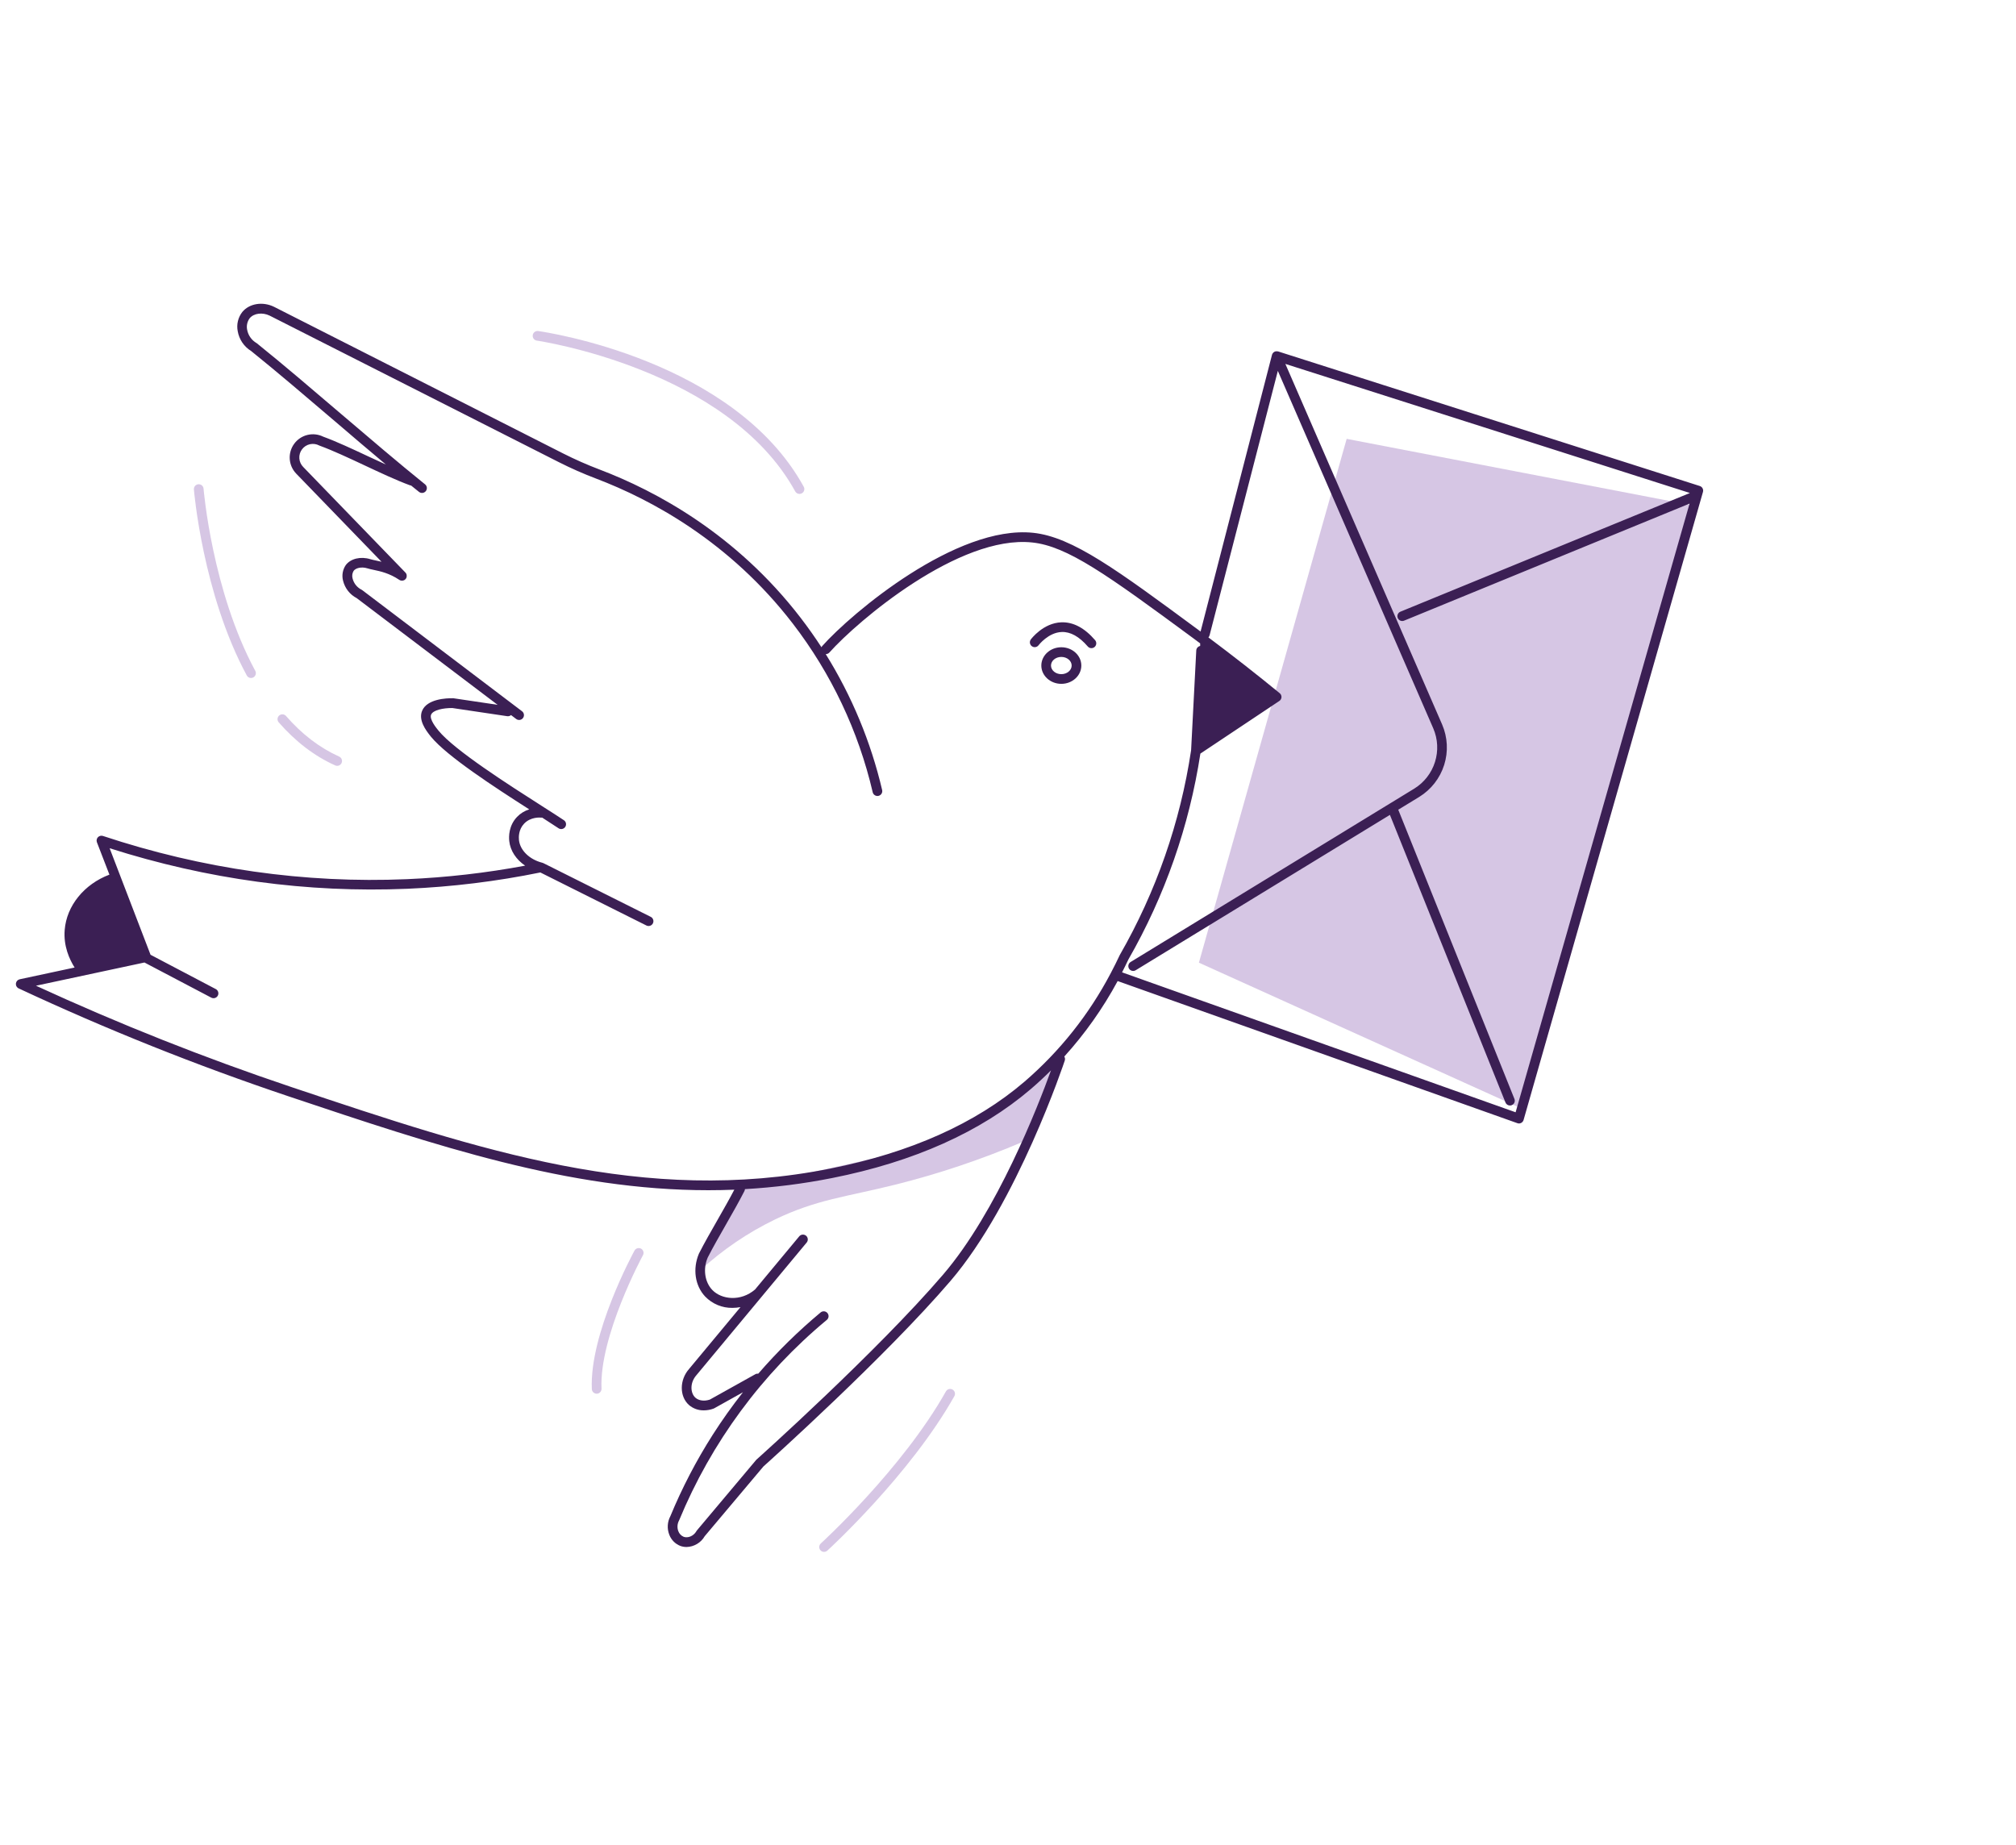 <svg xmlns="http://www.w3.org/2000/svg" fill="none" viewBox="0 0 153 140" height="140" width="153">
<path fill-opacity="0.25" fill="#5E1E96" d="M68.903 87.334L56.5 90.109C55.387 92.201 54.273 94.296 53.16 96.394C54.85 94.844 56.758 93.549 58.823 92.549C61.969 91.031 64.213 90.84 67.959 89.906C71.261 89.079 74.493 87.993 77.624 86.659C78.531 84.545 79.437 82.431 80.342 80.316C77.023 83.377 73.138 85.762 68.907 87.339L68.903 87.334Z"></path>
<path fill-opacity="0.25" fill="#5E1E96" d="M102.202 33.307L90.988 73.062L115.794 84.276L128.705 38.404L102.202 33.307Z"></path>
<path fill-opacity="0.25" fill="#5E1E96" d="M25.74 57.42C24.269 56.76 22.906 55.721 21.701 54.332C21.636 54.262 21.546 54.219 21.45 54.214C21.355 54.209 21.261 54.241 21.188 54.304C21.116 54.367 21.071 54.456 21.064 54.551C21.056 54.647 21.086 54.741 21.147 54.815C22.427 56.285 23.87 57.387 25.438 58.09C25.485 58.112 25.537 58.123 25.589 58.123C25.673 58.123 25.754 58.094 25.82 58.041C25.885 57.988 25.93 57.914 25.948 57.832C25.966 57.75 25.955 57.664 25.917 57.589C25.879 57.514 25.816 57.455 25.74 57.42Z"></path>
<path fill-opacity="0.25" fill="#5E1E96" d="M15.449 37.089C15.441 36.992 15.395 36.902 15.321 36.839C15.247 36.776 15.151 36.744 15.053 36.752C14.956 36.76 14.866 36.806 14.803 36.88C14.74 36.954 14.708 37.05 14.716 37.147C14.722 37.226 15.378 45.056 18.727 51.262C18.75 51.304 18.781 51.342 18.818 51.373C18.856 51.403 18.899 51.426 18.945 51.44C18.991 51.453 19.04 51.458 19.087 51.453C19.136 51.448 19.182 51.434 19.225 51.411C19.267 51.388 19.305 51.357 19.335 51.319C19.366 51.282 19.388 51.239 19.402 51.193C19.416 51.146 19.421 51.098 19.416 51.05C19.411 51.002 19.396 50.955 19.373 50.913C16.099 44.847 15.455 37.166 15.449 37.089Z"></path>
<path fill-opacity="0.25" fill="#5E1E96" d="M60.352 37.296C60.383 37.354 60.431 37.402 60.488 37.436C60.545 37.469 60.61 37.487 60.676 37.486C60.738 37.486 60.799 37.47 60.853 37.441C60.896 37.417 60.933 37.386 60.963 37.348C60.994 37.311 61.016 37.267 61.03 37.221C61.043 37.175 61.047 37.126 61.042 37.078C61.036 37.03 61.022 36.984 60.998 36.942C55.717 27.323 41.447 25.208 40.84 25.123C40.745 25.111 40.648 25.137 40.571 25.196C40.495 25.255 40.444 25.341 40.431 25.437C40.418 25.532 40.443 25.629 40.5 25.707C40.558 25.784 40.644 25.836 40.739 25.851C40.88 25.871 55.246 27.996 60.352 37.296Z"></path>
<path fill-opacity="0.25" fill="#5E1E96" d="M72.294 105.462C72.252 105.438 72.205 105.422 72.157 105.416C72.108 105.409 72.059 105.413 72.012 105.426C71.965 105.439 71.921 105.461 71.882 105.491C71.844 105.522 71.812 105.56 71.788 105.602C68.481 111.483 62.355 117.086 62.294 117.139C62.222 117.205 62.179 117.297 62.174 117.394C62.169 117.491 62.204 117.587 62.269 117.659C62.335 117.731 62.426 117.775 62.523 117.779C62.621 117.783 62.716 117.749 62.788 117.684C62.851 117.627 69.063 111.947 72.429 105.961C72.477 105.876 72.489 105.777 72.464 105.684C72.439 105.591 72.378 105.511 72.294 105.462Z"></path>
<path fill-opacity="0.25" fill="#5E1E96" d="M48.652 94.766C48.567 94.72 48.466 94.71 48.373 94.737C48.28 94.765 48.201 94.828 48.154 94.913C48.015 95.17 44.731 101.242 44.916 105.423C44.92 105.518 44.961 105.607 45.029 105.672C45.098 105.737 45.188 105.775 45.283 105.775H45.299C45.348 105.772 45.395 105.761 45.439 105.74C45.483 105.72 45.522 105.691 45.554 105.656C45.587 105.62 45.612 105.578 45.629 105.533C45.645 105.487 45.653 105.44 45.651 105.391C45.469 101.415 48.761 95.326 48.795 95.265C48.842 95.179 48.853 95.08 48.827 94.986C48.8 94.892 48.737 94.814 48.652 94.766Z"></path>
<path fill="#3B1F54" d="M80.547 49.123C79.709 49.123 79.029 49.746 79.029 50.511C79.029 51.276 79.71 51.9 80.547 51.9C81.384 51.9 82.065 51.277 82.065 50.511C82.065 49.745 81.384 49.123 80.547 49.123ZM80.547 51.165C80.114 51.165 79.763 50.872 79.763 50.511C79.763 50.15 80.114 49.857 80.547 49.857C80.98 49.857 81.331 50.151 81.331 50.511C81.331 50.871 80.979 51.165 80.547 51.165Z"></path>
<path fill="#3B1F54" d="M129.001 36.885L97.002 26.672C96.997 26.672 96.992 26.672 96.987 26.672C96.972 26.668 96.956 26.665 96.94 26.662H96.912H96.869H96.837C96.824 26.664 96.811 26.667 96.798 26.67L96.762 26.681L96.745 26.688C96.739 26.688 96.734 26.694 96.729 26.696L96.713 26.703C96.707 26.703 96.701 26.711 96.697 26.714L96.665 26.736C96.656 26.743 96.647 26.75 96.639 26.758C96.629 26.767 96.621 26.777 96.612 26.787C96.604 26.795 96.597 26.804 96.591 26.813C96.583 26.823 96.577 26.835 96.572 26.846C96.566 26.856 96.56 26.866 96.555 26.876C96.555 26.888 96.546 26.9 96.542 26.912C96.539 26.919 96.537 26.925 96.535 26.932L91.115 47.932L90.981 47.831C84.796 43.264 81.39 40.747 78.409 40.437C72.584 39.83 64.635 46.523 62.4 49.031C62.376 49.058 62.357 49.089 62.342 49.121C61.845 48.356 61.316 47.609 60.757 46.881C55.861 40.519 49.765 37.255 45.513 35.638C44.567 35.279 43.641 34.871 42.739 34.415L20.803 23.288C19.942 22.866 18.93 23.027 18.394 23.672C18.233 23.876 18.118 24.112 18.057 24.365C17.996 24.617 17.991 24.88 18.041 25.135C18.094 25.444 18.213 25.739 18.389 25.999C18.565 26.258 18.794 26.478 19.062 26.642C21.058 28.25 23.273 30.143 25.417 31.972C26.701 33.074 28.011 34.187 29.284 35.254C28.851 35.052 28.408 34.85 27.968 34.647C26.78 34.09 25.551 33.514 24.527 33.14C24.155 32.957 23.73 32.911 23.328 33.01C22.925 33.109 22.57 33.347 22.326 33.682C22.081 34.017 21.962 34.427 21.99 34.84C22.018 35.254 22.191 35.645 22.478 35.944L28.955 42.635C28.789 42.594 28.637 42.561 28.503 42.534C28.35 42.501 28.215 42.473 28.105 42.439C27.373 42.21 26.606 42.395 26.24 42.889C26.123 43.062 26.044 43.257 26.009 43.463C25.974 43.668 25.984 43.879 26.038 44.081C26.108 44.361 26.236 44.623 26.414 44.85C26.593 45.077 26.817 45.263 27.073 45.396L37.764 53.492L34.405 52.993C34.389 52.992 34.373 52.992 34.357 52.993C33.907 52.985 32.394 53.036 32.029 53.962C31.764 54.631 32.253 55.358 32.708 55.915C33.91 57.385 37.511 59.731 40.167 61.428C39.814 61.536 39.495 61.732 39.24 61.999C38.599 62.67 38.613 63.506 38.649 63.834C38.728 64.568 39.178 65.24 39.854 65.698C36.894 66.252 33.898 66.595 30.889 66.724C23.133 67.055 15.367 65.951 7.814 63.445C7.748 63.423 7.677 63.42 7.61 63.437C7.542 63.454 7.481 63.49 7.433 63.54C7.385 63.59 7.352 63.653 7.338 63.722C7.325 63.79 7.331 63.861 7.356 63.926L8.304 66.38C6.381 67.108 5.057 68.744 4.91 70.571C4.808 71.802 5.271 72.809 5.662 73.43L1.496 74.322C1.421 74.338 1.352 74.378 1.301 74.435C1.249 74.492 1.216 74.564 1.207 74.64C1.199 74.716 1.214 74.794 1.252 74.861C1.29 74.928 1.347 74.982 1.417 75.014C8.079 78.126 14.912 80.858 21.882 83.2C33.115 86.964 43.159 90.331 53.761 90.331C54.415 90.331 55.071 90.318 55.729 90.291C55.361 91 54.904 91.797 54.462 92.573C53.966 93.442 53.45 94.341 53.045 95.139C52.554 96.301 52.742 97.582 53.522 98.405C53.789 98.68 54.11 98.899 54.464 99.046C54.819 99.194 55.2 99.266 55.584 99.261C55.79 99.26 55.995 99.241 56.198 99.203L52.298 103.893C51.561 104.727 51.557 105.982 52.289 106.634C52.603 106.903 53.005 107.047 53.419 107.038C53.67 107.037 53.919 106.992 54.155 106.905C54.173 106.899 54.191 106.891 54.207 106.881L56.384 105.666C55.563 106.708 54.796 107.787 54.082 108.905C52.835 110.863 51.762 112.927 50.875 115.072C50.761 115.285 50.695 115.519 50.681 115.759C50.666 116 50.703 116.241 50.79 116.466C50.862 116.662 50.975 116.841 51.122 116.99C51.268 117.139 51.445 117.255 51.641 117.33C51.788 117.382 51.944 117.409 52.1 117.409C52.381 117.403 52.656 117.324 52.898 117.18C53.14 117.037 53.341 116.834 53.482 116.59L57.935 111.301C58.413 110.872 67.198 102.979 72.132 97.221C77.213 91.294 80.775 80.596 80.809 80.489C80.826 80.438 80.831 80.385 80.824 80.333C80.819 80.281 80.801 80.23 80.773 80.185C82.349 78.446 83.708 76.522 84.822 74.457L115.161 85.244C115.2 85.258 115.241 85.265 115.283 85.266C115.363 85.263 115.44 85.236 115.502 85.186C115.566 85.137 115.61 85.068 115.631 84.991L129.243 37.336C129.269 37.244 129.259 37.146 129.213 37.061C129.169 36.977 129.092 36.914 129.001 36.885ZM22.118 82.503C15.522 80.288 9.049 77.72 2.729 74.811L10.963 73.049L16.035 75.716C16.088 75.744 16.146 75.759 16.206 75.758C16.288 75.758 16.368 75.731 16.432 75.68C16.497 75.629 16.543 75.559 16.562 75.479C16.582 75.4 16.574 75.316 16.541 75.241C16.507 75.166 16.45 75.104 16.377 75.066L11.425 72.462L8.32 64.376C15.729 66.74 23.333 67.774 30.923 67.453C34.312 67.307 37.684 66.893 41.008 66.215L49.065 70.244C49.152 70.285 49.251 70.29 49.342 70.259C49.433 70.228 49.508 70.162 49.551 70.076C49.594 69.99 49.602 69.891 49.572 69.8C49.543 69.708 49.479 69.632 49.394 69.587L41.226 65.501H41.22C41.204 65.494 41.188 65.488 41.171 65.483C41.166 65.481 41.16 65.479 41.154 65.477C40.181 65.23 39.471 64.536 39.386 63.757C39.362 63.53 39.351 62.956 39.779 62.508C40.273 61.99 40.983 62.044 41.062 62.053C41.091 62.056 41.12 62.056 41.149 62.053C41.644 62.369 42.06 62.639 42.363 62.843C42.403 62.874 42.449 62.897 42.498 62.91C42.547 62.923 42.598 62.925 42.648 62.918C42.698 62.91 42.745 62.892 42.788 62.865C42.831 62.838 42.868 62.802 42.896 62.76C42.924 62.718 42.944 62.671 42.953 62.621C42.962 62.571 42.961 62.52 42.949 62.471C42.938 62.422 42.916 62.375 42.886 62.335C42.855 62.294 42.817 62.261 42.773 62.235C42.387 61.975 41.812 61.608 41.129 61.173C38.648 59.59 34.495 56.94 33.282 55.456C33.107 55.241 32.574 54.592 32.717 54.241C32.859 53.891 33.627 53.73 34.328 53.735L38.493 54.355C38.545 54.362 38.597 54.359 38.648 54.344C38.698 54.33 38.744 54.305 38.784 54.271L39.175 54.567C39.253 54.626 39.351 54.651 39.447 54.638C39.544 54.625 39.631 54.574 39.69 54.496C39.749 54.418 39.774 54.32 39.761 54.224C39.748 54.127 39.696 54.04 39.619 53.981L27.5 44.794C27.484 44.782 27.467 44.77 27.449 44.761C27.28 44.677 27.131 44.558 27.012 44.412C26.893 44.266 26.807 44.095 26.761 43.912C26.732 43.814 26.724 43.711 26.737 43.61C26.751 43.508 26.785 43.411 26.839 43.323C26.988 43.121 27.409 42.986 27.893 43.137C28.022 43.178 28.177 43.211 28.358 43.25C28.864 43.357 29.555 43.504 30.302 44.007C30.323 44.021 30.345 44.033 30.369 44.042C30.389 44.05 30.409 44.057 30.43 44.061H30.437C30.463 44.066 30.49 44.068 30.516 44.067C30.537 44.067 30.558 44.065 30.578 44.061C30.6 44.057 30.621 44.051 30.642 44.042H30.649C30.668 44.034 30.687 44.024 30.705 44.013L30.722 43.999C30.735 43.989 30.748 43.98 30.76 43.969L30.769 43.958C30.783 43.943 30.796 43.928 30.808 43.911C30.822 43.892 30.833 43.87 30.842 43.848C30.845 43.841 30.847 43.835 30.848 43.828C30.855 43.813 30.86 43.797 30.863 43.78C30.864 43.77 30.864 43.761 30.863 43.752C30.864 43.737 30.864 43.723 30.863 43.709C30.863 43.7 30.863 43.691 30.863 43.682C30.863 43.673 30.863 43.653 30.863 43.639C30.863 43.625 30.858 43.622 30.856 43.614C30.853 43.599 30.849 43.585 30.843 43.57C30.843 43.562 30.835 43.554 30.831 43.545C30.827 43.536 30.819 43.52 30.811 43.508C30.803 43.496 30.795 43.486 30.785 43.475L30.766 43.451L23.014 35.443C22.84 35.268 22.735 35.037 22.718 34.791C22.7 34.545 22.771 34.301 22.919 34.104C23.066 33.906 23.279 33.768 23.519 33.714C23.76 33.661 24.011 33.695 24.229 33.811C24.239 33.817 24.251 33.822 24.263 33.826C25.258 34.189 26.478 34.761 27.658 35.314C28.854 35.875 30.087 36.454 31.115 36.832C31.143 36.842 31.172 36.848 31.201 36.85C31.404 37.016 31.606 37.179 31.809 37.339C31.885 37.396 31.98 37.421 32.074 37.409C32.168 37.397 32.254 37.349 32.314 37.275C32.373 37.201 32.402 37.107 32.394 37.012C32.385 36.917 32.341 36.83 32.269 36.767C30.269 35.156 28.047 33.258 25.893 31.422C23.74 29.586 21.513 27.677 19.505 26.063L19.465 26.035C19.281 25.927 19.122 25.781 19 25.606C18.877 25.432 18.794 25.233 18.756 25.023C18.725 24.872 18.726 24.716 18.76 24.566C18.793 24.416 18.858 24.275 18.95 24.151C19.265 23.771 19.919 23.688 20.468 23.956L42.406 35.072C43.332 35.541 44.282 35.959 45.252 36.327C49.415 37.911 55.383 41.105 60.171 47.331C63.081 51.115 65.148 55.478 66.232 60.127C66.251 60.208 66.297 60.28 66.362 60.331C66.427 60.382 66.507 60.41 66.59 60.411C66.618 60.41 66.647 60.407 66.674 60.401C66.769 60.378 66.851 60.319 66.903 60.236C66.954 60.153 66.97 60.053 66.948 59.958C66.093 56.31 64.647 52.825 62.667 49.644C62.719 49.644 62.771 49.634 62.819 49.613C62.867 49.592 62.91 49.561 62.945 49.522C65.114 47.093 72.795 40.591 78.328 41.17C80.997 41.447 83.996 43.599 90.54 48.424C90.722 48.558 90.903 48.693 91.084 48.829C91.084 48.895 91.084 48.961 91.084 49.025C91.004 49.041 90.93 49.083 90.877 49.145C90.823 49.207 90.791 49.285 90.788 49.367L90.396 56.941C89.575 62.414 87.738 67.685 84.982 72.483C84.773 72.93 84.555 73.369 84.328 73.799C84.314 73.82 84.302 73.842 84.293 73.866C82.647 77 80.424 79.795 77.739 82.103C74.048 85.264 69.089 87.481 63.005 88.691C48.927 91.487 36.502 87.325 22.118 82.503ZM71.57 96.741C66.552 102.594 57.511 110.687 57.42 110.768C57.407 110.78 57.395 110.792 57.384 110.805L52.899 116.14C52.884 116.158 52.871 116.176 52.86 116.195C52.628 116.606 52.185 116.742 51.89 116.637C51.794 116.597 51.707 116.537 51.636 116.462C51.564 116.386 51.51 116.296 51.476 116.198C51.427 116.067 51.408 115.926 51.419 115.787C51.43 115.647 51.471 115.511 51.539 115.389C53.98 109.478 57.829 104.255 62.75 100.172C62.825 100.11 62.872 100.02 62.881 99.923C62.889 99.826 62.859 99.729 62.797 99.654C62.734 99.579 62.645 99.532 62.548 99.523C62.451 99.514 62.354 99.545 62.279 99.607C60.578 101.025 58.996 102.579 57.548 104.253C57.471 104.244 57.393 104.258 57.324 104.296L53.876 106.219C53.464 106.362 53.035 106.308 52.777 106.078C52.397 105.74 52.333 104.957 52.856 104.365L57.828 98.385C57.853 98.362 57.874 98.337 57.891 98.309L61.221 94.302C61.252 94.265 61.275 94.222 61.289 94.176C61.304 94.13 61.309 94.081 61.304 94.034C61.3 93.986 61.286 93.939 61.264 93.896C61.241 93.853 61.211 93.815 61.174 93.784C61.136 93.754 61.094 93.73 61.048 93.716C61.002 93.702 60.953 93.697 60.905 93.701C60.857 93.705 60.81 93.719 60.767 93.741C60.725 93.763 60.687 93.794 60.656 93.832L57.303 97.865C56.224 98.798 54.759 98.639 54.052 97.895C53.481 97.293 53.344 96.301 53.709 95.446C54.096 94.684 54.605 93.795 55.096 92.934C55.587 92.073 56.103 91.17 56.496 90.395C56.52 90.35 56.533 90.299 56.536 90.248C58.756 90.122 60.965 89.841 63.146 89.408C69.358 88.177 74.429 85.902 78.219 82.663C78.753 82.207 79.267 81.728 79.764 81.234C78.767 83.991 75.665 91.964 71.57 96.741ZM115.024 84.416L85.157 73.796C85.32 73.474 85.481 73.15 85.635 72.822C88.404 67.993 90.257 62.696 91.1 57.194L97.092 53.2C97.141 53.168 97.18 53.125 97.208 53.075C97.236 53.025 97.253 52.969 97.256 52.912C97.258 52.855 97.248 52.797 97.224 52.745C97.201 52.693 97.165 52.646 97.12 52.61C95.363 51.17 93.545 49.749 91.71 48.377C91.752 48.332 91.781 48.278 91.797 48.22L96.979 28.148L108.775 55.279C109.124 56.087 109.17 56.994 108.904 57.834C108.64 58.673 108.081 59.39 107.333 59.852L85.808 73.009C85.724 73.059 85.664 73.141 85.642 73.236C85.619 73.331 85.634 73.431 85.685 73.514C85.736 73.597 85.818 73.657 85.913 73.68C86.007 73.703 86.108 73.687 86.191 73.636L105.485 61.845L114.254 83.672C114.281 83.74 114.328 83.799 114.388 83.84C114.449 83.88 114.52 83.902 114.594 83.902C114.641 83.903 114.688 83.894 114.731 83.876C114.776 83.858 114.817 83.831 114.851 83.797C114.885 83.764 114.913 83.724 114.932 83.679C114.951 83.635 114.96 83.587 114.961 83.539C114.961 83.491 114.952 83.443 114.933 83.398L106.118 61.453L107.712 60.48C108.612 59.925 109.283 59.064 109.602 58.055C109.921 57.047 109.866 55.957 109.447 54.985L97.55 27.619L128.251 37.416L106.283 46.423C106.203 46.455 106.137 46.514 106.096 46.589C106.056 46.664 106.042 46.751 106.059 46.835C106.076 46.919 106.121 46.995 106.187 47.049C106.254 47.103 106.337 47.133 106.423 47.132C106.47 47.132 106.518 47.123 106.562 47.104L128.226 38.22L115.024 84.416Z"></path>
<path fill="#3B1F54" d="M78.308 49.042C78.347 49.071 78.39 49.092 78.437 49.104C78.484 49.116 78.532 49.119 78.58 49.112C78.628 49.105 78.674 49.089 78.715 49.064C78.757 49.039 78.792 49.007 78.821 48.968C78.829 48.959 79.562 47.998 80.583 47.965C81.246 47.942 81.906 48.313 82.553 49.063C82.617 49.138 82.707 49.183 82.804 49.191C82.901 49.198 82.997 49.166 83.071 49.103C83.145 49.039 83.191 48.949 83.198 48.852C83.206 48.755 83.174 48.659 83.111 48.585C82.309 47.654 81.456 47.202 80.552 47.23C79.176 47.279 78.271 48.479 78.232 48.529C78.204 48.568 78.183 48.612 78.171 48.658C78.159 48.705 78.157 48.754 78.164 48.801C78.171 48.849 78.188 48.895 78.212 48.936C78.237 48.978 78.269 49.014 78.308 49.042Z"></path>
</svg>
